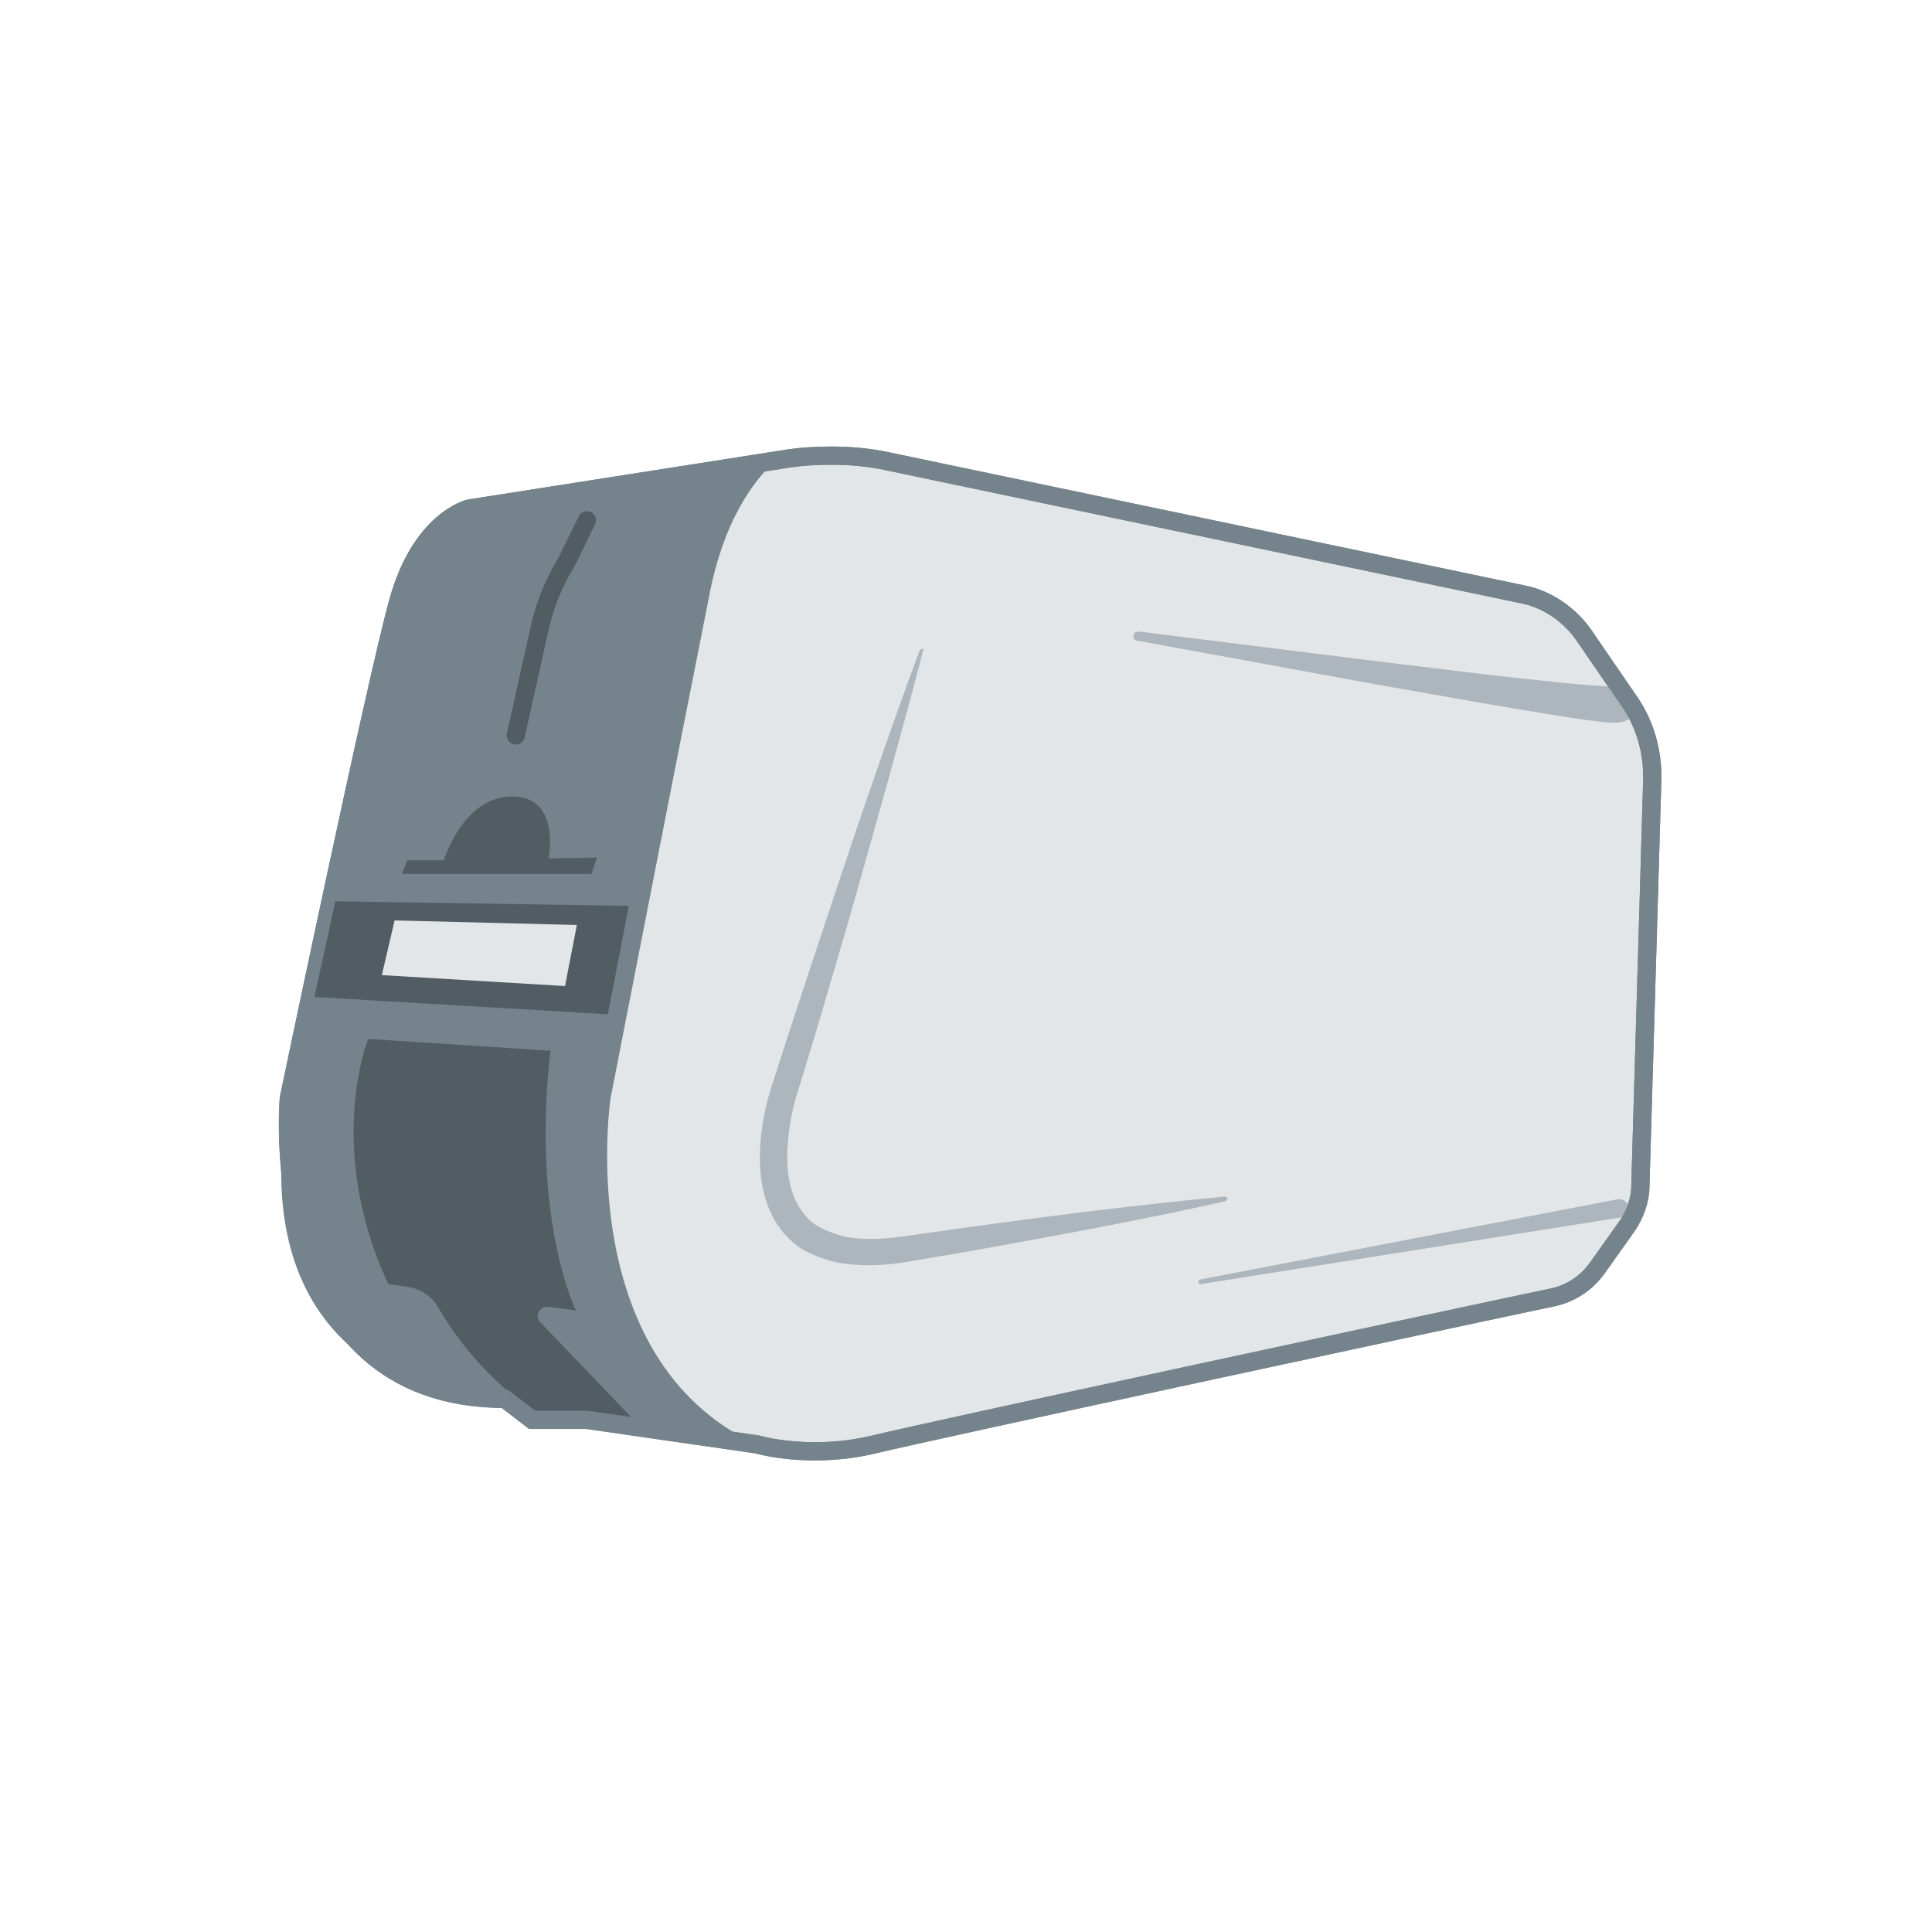 <?xml version="1.0" encoding="utf-8"?>
<!-- Generator: Adobe Illustrator 21.0.0, SVG Export Plug-In . SVG Version: 6.00 Build 0)  -->
<svg version="1.1" id="Layer_1" xmlns="http://www.w3.org/2000/svg" xmlns:xlink="http://www.w3.org/1999/xlink" x="0px" y="0px"
	 viewBox="0 0 212 212" style="enable-background:new 0 0 212 212;" xml:space="preserve">
<style type="text/css">
	.st0{fill:#E3E6E8;stroke:#75838C;stroke-width:2;stroke-miterlimit:10;}
	.st1{fill:#75838C;}
	.st2{fill:#ACB6BC;}
	.st3{fill:#525D63;}
	.st4{fill:none;stroke:#525D63;stroke-width:2;stroke-linecap:round;stroke-miterlimit:10;}
	.st5{fill:none;stroke:#75838C;stroke-width:2;stroke-miterlimit:10;}
	.st6{fill:#E3E6E8;}
</style>
<title>Artboard 83 copy 251</title>
<path class="st0" d="M86.6,50.3l-35.1,5.5c0,0-5.3,1.2-7.8,10.2s-12,54.5-12,54.5s-3,33,23.7,33l3,2.3h6l18.7,2.7
	c0,0,5.7,1.7,12.8,0c6.2-1.5,60.5-13.2,74.3-16.1c2.1-0.4,3.9-1.6,5.1-3.3l3.2-4.5c0.9-1.3,1.5-2.9,1.5-4.5l1.3-44.4
	c0.1-3.2-0.8-6.4-2.7-9l-4.8-7c-1.6-2.3-4.1-4-6.8-4.5L97.3,50.6c-1.9-0.4-3.9-0.6-5.9-0.6H91C89.5,50,88,50.1,86.6,50.3z"/>
<path class="st1" d="M85,50.6c-2.6,2.5-5.7,6.9-7.2,14.9c-3,15-10.8,55-10.8,55s-4.3,28.5,16,38l-18.7-2.7h-6l-3-2.3l-6.9-0.8
	c0,0-21.8-3.2-16.8-32.2s13.1-57.6,13.1-57.6s0.7-6.2,11.2-7.8s24.9-3.9,24.9-3.9"/>
<g>
	<path class="st2" d="M101.3,71.4c-2.4,9.2-5,18.4-7.6,27.6c-1.3,4.6-2.7,9.2-4,13.7l-2.1,6.9c-0.7,2.1-1.1,4.4-1.2,6.6
		c-0.1,2.2,0.2,4.4,1.2,6.1c0.5,0.8,1.1,1.6,1.9,2.1c0.8,0.5,1.8,0.9,2.8,1.2c2.1,0.5,4.3,0.4,6.6,0.1l7.1-1
		c9.4-1.3,18.9-2.5,28.4-3.4c0.1,0,0.3,0.1,0.3,0.2c0,0.1-0.1,0.2-0.2,0.3c-9.3,2.1-18.7,3.8-28.1,5.5l-7.1,1.2
		c-2.4,0.4-5,0.5-7.6,0c-1.3-0.3-2.6-0.8-3.8-1.5c-1.2-0.8-2.2-1.9-2.9-3.1c-1.4-2.5-1.7-5.2-1.6-7.7c0.1-2.5,0.6-5,1.4-7.4l2.2-6.8
		c1.5-4.5,3-9.1,4.5-13.6c3-9,6.1-18.1,9.4-27c0-0.1,0.2-0.2,0.3-0.2C101.3,71.2,101.4,71.3,101.3,71.4z"/>
</g>
<g>
	<path class="st2" d="M178.9,78.8c-0.4,0.3-1,0.5-1.5,0.5l-0.3,0c-0.2,0-0.4,0-0.5,0l-0.9-0.1l-1.7-0.2l-3.3-0.5l-6.6-1.1l-13.1-2.3
		l-26.2-4.8c-0.3,0-0.5-0.3-0.4-0.6c0-0.3,0.3-0.4,0.6-0.4l26.4,3.3l13.2,1.6l6.6,0.7l3.3,0.3l1.6,0.1l0.8,0.1c0.1,0,0.2,0,0.3,0
		l0.1,0c-0.3,0-0.8,0.2-1.1,0.4c0.9-0.7,2.1-0.6,2.8,0.3C179.9,76.9,179.8,78.1,178.9,78.8z"/>
</g>
<path class="st3" d="M44.1,95.9l0.6-1.5h4c0,0,2.1-7,7.5-7s4,6.8,4,6.8l5.3-0.1l-0.6,1.8L44.1,95.9z"/>
<path class="st4" d="M64.4,57.1l-2.2,4.5c-1.4,2.3-2.4,4.7-3,7.4l-2.6,11.7"/>
<path class="st3" d="M40.4,114c0,0-4.8,11.8,2.2,26.9l2.1,0.3c1.4,0.2,2.7,1,3.4,2.3c1.6,2.7,4.8,7.6,11.8,12.4h8.3l2.3,0.9
	l-11.2-11.7c-0.7-0.7-0.1-1.8,0.9-1.7l3,0.4c0,0-4.9-9.8-2.8-28.5L40.4,114z"/>
<g>
	<path class="st2" d="M177.8,133.6l-46,7.3c-0.1,0-0.3-0.1-0.3-0.2c0-0.1,0.1-0.3,0.2-0.3l45.8-8.8c0.5-0.1,1.1,0.3,1.2,0.8
		C178.8,133,178.4,133.5,177.8,133.6C177.8,133.6,177.8,133.6,177.8,133.6z"/>
</g>
<path class="st5" d="M86.6,50.3l-35.1,5.5c0,0-5.3,1.2-7.8,10.2s-12,54.5-12,54.5s-3,33,23.7,33l3,2.3h6l18.7,2.7
	c0,0,5.7,1.7,12.8,0c6.2-1.5,60.5-13.2,74.3-16.1c2.1-0.4,3.9-1.6,5.1-3.3l3.2-4.5c0.9-1.3,1.5-2.9,1.5-4.5l1.3-44.4
	c0.1-3.2-0.8-6.4-2.7-9l-4.8-7c-1.6-2.3-4.1-4-6.8-4.5L97.3,50.6c-1.9-0.4-3.9-0.6-5.9-0.6H91C89.5,50,88,50.1,86.6,50.3z"/>
<polygon class="st3" points="36.8,98.9 69,99.4 66.7,111.3 34.5,109.4 "/>
<polygon class="st6" points="43.3,101 41.9,107 62,108.2 63.3,101.5 "/>
</svg>
